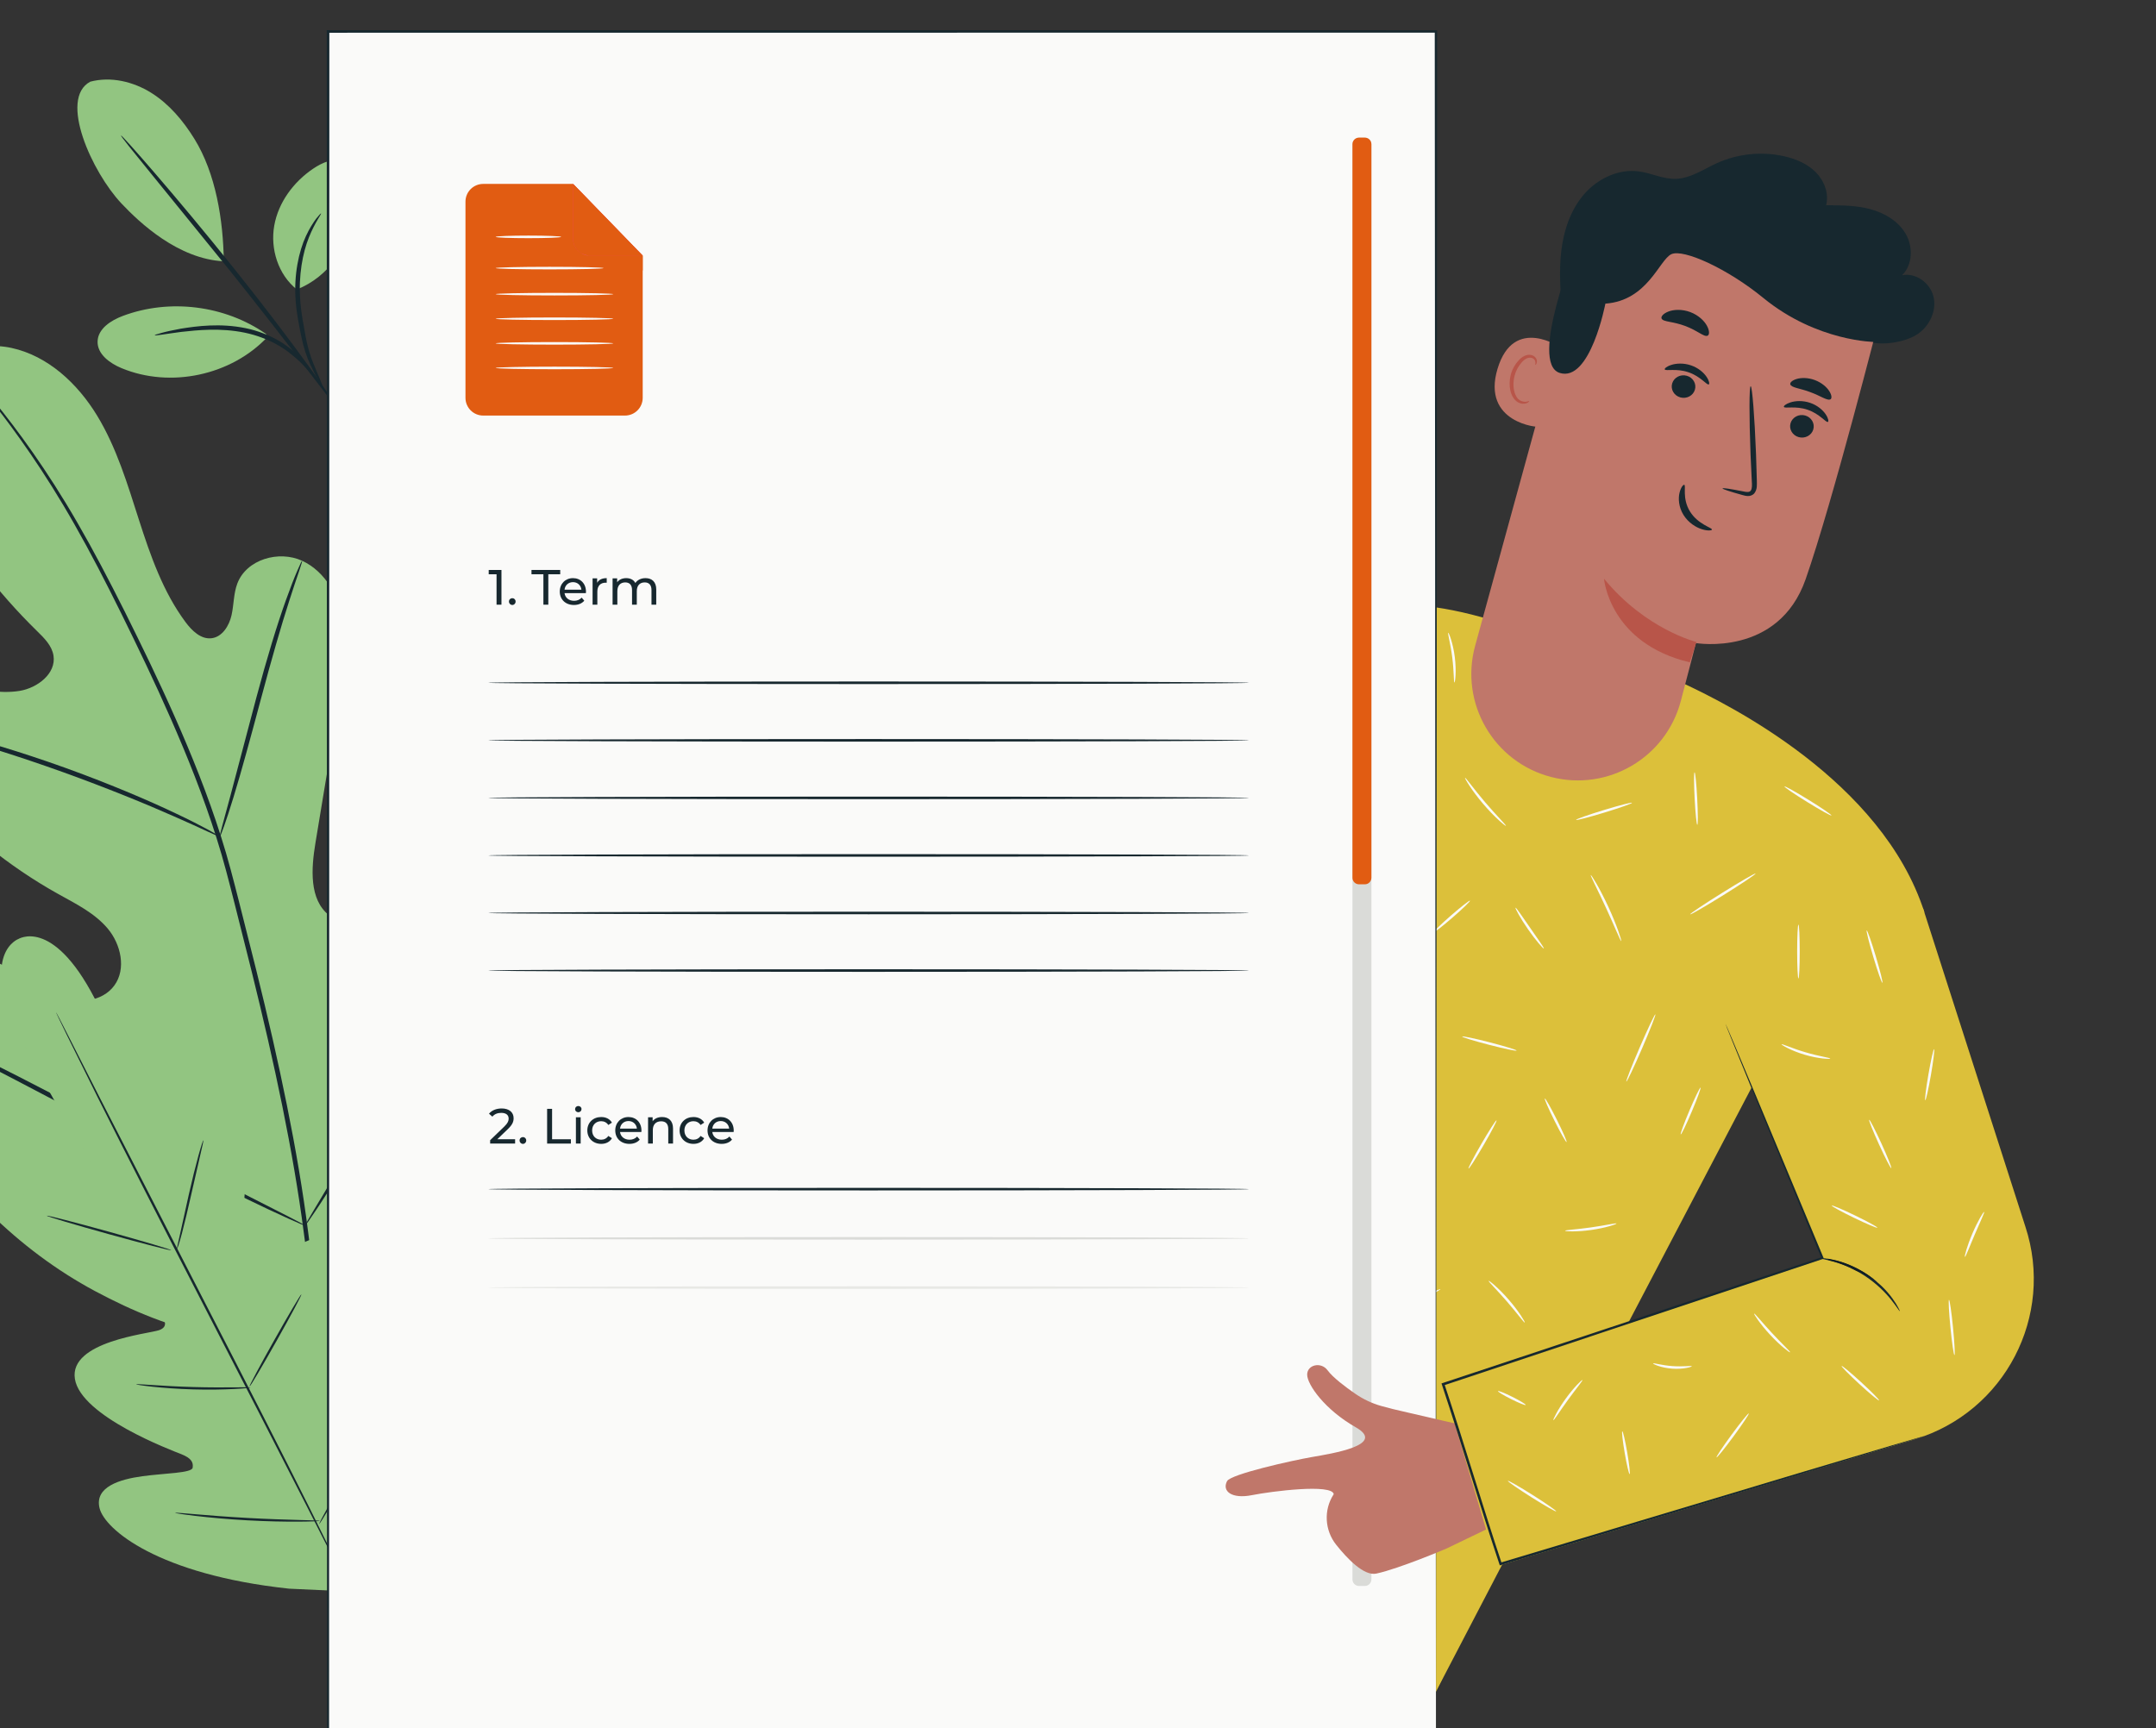 <?xml version="1.0" encoding="utf-8"?>
<svg viewBox="0 0 582.44 466.88" xmlns="http://www.w3.org/2000/svg">
  <rect x="0" y="0" width="582.44" height="466.88" fill="#333333" stroke="none"/>
  <g id="g10" transform="matrix(1.333, 0, 0, -1.333, -183.54, 437.406)">
    <g id="g12" transform="matrix(0.1, 0, 0, 0.1, 113.038, -28.134)">
      <path d="m 429.43,3397.15 c 41.562,10.98 86.906,0.3 123.379,-22.45 36.476,-22.75 64.863,-56.64 87.511,-93.18 43.813,-70.7 58.578,-165.3 59.758,-248.46 -92.254,4.62 -170.426,77.9 -207.746,117.57 -58.988,62.71 -127.519,211.85 -62.902,246.52" style="fill: rgb(146, 197, 129); fill-opacity: 1; fill-rule: nonzero; stroke: none;" id="path14"/>
      <path d="m 848.059,2976.03 c -37.664,29.78 -54.129,82.06 -45.746,129.35 8.375,47.28 39.343,88.91 79.214,115.68 18.43,12.38 41.219,22.12 62.461,15.65 19.856,-6.04 33.539,-25.54 37.375,-45.94 3.84,-20.4 -0.715,-41.51 -7.695,-61.06 -23.926,-67.05 -59.387,-127.54 -125.609,-153.68" style="fill: rgb(146, 197, 129); fill-opacity: 1; fill-rule: nonzero; stroke: none;" id="path16"/>
      <path d="m 901.734,2774.92 c -1.019,-0.46 -11.593,17.56 -26.16,48.37 -7.293,15.41 -13.929,35.13 -18.414,57.2 -4.351,22.03 -9.644,46.18 -11.426,72.44 -4.078,52.34 6.332,100.16 20.801,131.27 7.113,15.67 14.883,27.26 20.488,34.97 5.973,7.5 9.61,11.31 10.094,10.93 1.371,-0.99 -12.027,-17.42 -24.512,-48.47 -12.5,-30.87 -21.519,-77.11 -17.574,-128.04 1.692,-25.31 6.692,-49.47 10.543,-71.38 3.989,-21.89 9.656,-40.78 16.059,-56.34 12.851,-31.1 21.437,-50.36 20.101,-50.95" style="fill: rgb(23, 40, 47); fill-opacity: 1; fill-rule: nonzero; stroke: none;" id="path18"/>
      <path d="m 491.648,3288.18 c 0.493,0.42 7.344,-6.73 19.313,-20.03 11.977,-13.29 29.031,-32.75 49.902,-56.97 41.723,-48.46 98.629,-116.05 159.649,-192.23 61.008,-76.22 114.297,-146.77 151.765,-198.61 18.743,-25.92 33.657,-47.07 43.668,-61.9 10.043,-14.8 15.344,-23.16 14.828,-23.54 -0.523,-0.38 -6.82,7.27 -17.761,21.41 -11.887,15.52 -27.371,35.74 -46.02,60.1 -38.793,50.78 -92.82,120.58 -153.758,196.72 -60.957,75.05 -116.097,142.94 -157.421,193.82 -19.297,23.85 -35.325,43.66 -47.622,58.86 -11.121,14.01 -17.031,21.95 -16.543,22.37" style="fill: rgb(23, 40, 47); fill-opacity: 1; fill-rule: nonzero; stroke: none;" id="path20"/>
      <path d="m 785.246,2886.06 c -83.086,57.85 -194.965,71.88 -289.766,36.33 -24.136,-9.05 -50.425,-25.9 -51.195,-51.68 -0.765,-25.81 24.629,-44.26 48.473,-54.17 99.219,-41.26 222.726,-14.74 296.25,63.63" style="fill: rgb(146, 197, 129); fill-opacity: 1; fill-rule: nonzero; stroke: none;" id="path22"/>
      <path d="m 560.016,2883.2 c -0.141,0.63 4.797,2.28 13.859,4.74 9.035,2.58 22.324,5.44 38.855,8.53 32.934,5.34 80.208,11.55 131.442,1.11 25.484,-5.26 48.805,-14.65 68.246,-26.06 19.566,-11.38 34.621,-25.26 46.437,-37.34 11.403,-12.52 19.868,-23.29 24.719,-31.39 5.11,-7.93 7.653,-12.45 7.117,-12.81 -1.523,-1.09 -12.914,16.41 -36.507,39.56 -12.102,11.17 -27.063,24.04 -46.071,34.55 -18.914,10.54 -41.273,19.29 -65.828,24.36 -49.301,10.09 -95.719,5.16 -128.582,1.5 -33.008,-4.31 -53.367,-8.21 -53.687,-6.75" style="fill: rgb(23, 40, 47); fill-opacity: 1; fill-rule: nonzero; stroke: none;" id="path24"/>
      <path d="m 920.609,856.02 c 298.191,144.78 414.451,483.08 453.621,797.58 6.54,52.49 21.04,106.63 3.49,156.4 -17.56,49.76 -70.53,90.3 -120.78,75.73 -41.68,-12.08 -65.76,-54.49 -93.39,-88.35 -36.76,-45.04 -86.29,-79.27 -141.07,-97.47 -36,-11.96 -78.816,-15.97 -108.757,7.36 -41.082,32.02 -36.493,95.08 -27.907,146.98 16.016,96.7 32.02,193.39 48.028,290.07 8.59,51.88 17.179,104.88 8.875,156.74 -8.309,51.86 -36.711,103.32 -83.903,125.03 -47.218,21.7 -112.836,2.94 -131.359,-46.23 -7.711,-20.47 -6.894,-43.11 -11.766,-64.43 -4.875,-21.33 -18.711,-43.59 -40.14,-46.33 -21.699,-2.8 -40.141,15.23 -53.238,32.91 -45.258,60.96 -70.883,134.3 -94.184,206.88 -23.309,72.59 -45.359,146.61 -84.891,211.54 -39.531,64.94 -99.593,120.96 -173.293,137.02 -73.718,16.05 -160.261,-17.25 -190.675,-87.27 -30.496,-70.22 0.395,-151.3 37.446,-217.96 54.961,-98.91 124.168,-189.65 204.742,-268.48 14.523,-14.23 30.266,-29.61 33.461,-49.84 5.773,-36.42 -32.504,-65.58 -68.5,-71.52 -40.762,-6.73 -82.125,3.97 -123.375,5.65 -41.254,1.68 -87.961,-9.2 -109.367,-45.04 -29.723,-49.69 5.812,-112.4 43.699,-155.78 75.852,-86.9 166.559,-160.44 266.895,-216.43 35.976,-20.06 74.226,-38.72 100.761,-70.46 26.535,-31.76 37.699,-81.39 13.274,-115 -24.461,-33.65 -74.094,-37.76 -112.926,-23.95 -38.82,13.76 -71.191,41.2 -107.031,61.66 -67.082,38.29 -160.032,48.04 -215.563,-6.36 C 6.293,1560.91 -5.34,1504.87 2.164,1454.12 9.66,1403.38 33.855,1356.84 60.473,1313.25 153.496,1160.84 282.73,1029.5 439.16,945.738 595.574,861.988 746.5,822.039 920.609,856.02" style="fill: rgb(146, 197, 129); fill-opacity: 1; fill-rule: nonzero; stroke: none;" id="path26"/>
      <path d="m 878.332,839.352 c 8.391,125.73 13.981,60.5 -7.262,225.618 -20.918,165.19 -58.859,344.36 -104.984,530.4 -11.699,46.46 -23.266,92.38 -34.656,137.63 -11.481,45.13 -22.864,89.9 -36.7,132.99 -27.312,86.34 -60.144,167.27 -93.71,243.1 -33.547,75.89 -68.149,146.67 -100.977,212.62 -32.996,65.91 -64.898,126.76 -96.344,180.97 -62.57,108.73 -123.301,190.28 -167.277,244.57 -21.93,27.23 -39.637,47.79 -51.824,61.56 -5.879,6.56 -10.489,11.71 -13.961,15.58 -3.188,3.47 -4.879,5.19 -5,5.07 -0.141,-0.1 1.308,-2.05 4.254,-5.73 3.285,-4.03 7.672,-9.39 13.23,-16.2 11.692,-14.19 28.918,-35.12 50.383,-62.67 42.996,-54.95 102.656,-136.83 164.281,-245.67 30.981,-54.28 62.461,-115.17 95.078,-181.14 32.5,-66.07 66.789,-136.87 100.035,-212.66 33.25,-75.75 65.77,-156.45 92.801,-242.34 13.703,-42.89 24.938,-87.26 36.414,-132.52 11.375,-45.23 22.914,-91.12 34.602,-137.56 46.074,-185.89 84.187,-364.56 105.539,-529.2 21.644,-164.54 16.746,-98.68 9.258,-224.008" style="fill: rgb(23, 40, 47); fill-opacity: 1; fill-rule: nonzero; stroke: none;" id="path28"/>
      <path d="m 692.059,1866.8 c 0.625,-0.2 3.644,7.41 8.593,21.35 5.012,13.92 11.594,34.28 19.364,59.57 15.574,50.54 34.695,121.07 55.48,198.9 20.793,77.88 40.867,147.93 57.16,198.09 8.082,25.1 14.821,45.36 19.664,59.3 4.766,13.97 7.11,21.82 6.496,22.08 -0.625,0.25 -4.144,-7.13 -9.996,-20.73 -5.933,-13.55 -13.687,-33.52 -22.605,-58.42 -18.027,-49.77 -39.227,-119.83 -60.035,-197.78 -20.325,-76.86 -38.692,-146.39 -52.735,-199.52 -6.492,-23.97 -11.984,-44.15 -16.386,-60.36 -3.817,-14.26 -5.653,-22.27 -5,-22.48" style="fill: rgb(23, 40, 47); fill-opacity: 1; fill-rule: nonzero; stroke: none;" id="path30"/>
      <path d="m 44.227,2097.85 c -0.121,-0.66 9.203,-3.27 26.129,-7.43 16.883,-4.25 41.359,-10.27 71.344,-18.67 60.106,-16.34 142.34,-41.81 231.836,-73.88 89.477,-32.24 169.195,-64.86 226.176,-90.12 28.598,-12.43 51.453,-23.11 67.309,-30.4 15.82,-7.36 24.714,-11.14 25.039,-10.55 0.3,0.62 -8.028,5.54 -23.364,13.97 -15.371,8.34 -37.847,20 -66.152,33.3 -56.418,26.94 -136.012,60.69 -225.742,93.04 -89.77,32.15 -172.641,56.68 -233.371,71.34 -30.313,7.56 -55.098,12.59 -72.293,15.69 -17.207,3.02 -26.77,4.38 -26.91,3.71" style="fill: rgb(23, 40, 47); fill-opacity: 1; fill-rule: nonzero; stroke: none;" id="path32"/>
      <path d="m 864.816,1078.56 c 0.286,-0.18 2.289,2.37 5.875,7.41 4.129,6.04 9.164,13.42 15.262,22.35 13.164,19.45 31.485,48.1 53.652,83.8 44.391,71.35 102.595,171.86 165.335,283.63 62.77,111.82 119.96,212.72 162.8,284.91 20.93,35.07 38.17,63.92 50.98,85.36 5.5,9.32 10.02,17 13.74,23.31 3.05,5.38 4.52,8.29 4.24,8.5 -0.29,0.16 -2.29,-2.39 -5.88,-7.44 -4.12,-6.04 -9.16,-13.39 -15.26,-22.32 -13.17,-19.46 -31.49,-48.11 -53.65,-83.8 -44.39,-71.36 -102.6,-171.87 -165.36,-283.69 -62.74,-111.78 -119.941,-212.67 -162.773,-284.88 -20.953,-35.05 -38.175,-63.91 -50.976,-85.33 -5.5,-9.33 -10.031,-17.02 -13.746,-23.31 -3.051,-5.4 -4.524,-8.31 -4.239,-8.5" style="fill: rgb(23, 40, 47); fill-opacity: 1; fill-rule: nonzero; stroke: none;" id="path34"/>
      <path d="m 23.074,1505.72 c -0.133,-0.31 2.703,-2.03 8.227,-5.03 6.574,-3.43 14.633,-7.64 24.395,-12.73 22.574,-11.51 53.043,-27.03 90.114,-45.91 76.078,-38.79 180.543,-93.57 295.89,-154.24 115.379,-60.71 220.457,-114.57 297.36,-151.79 38.449,-18.62 69.703,-33.38 91.515,-43.12 10.09,-4.44 18.418,-8.1 25.176,-11.09 5.805,-2.44 8.93,-3.56 9.066,-3.25 0.137,0.31 -2.703,2.03 -8.226,5.05 -6.555,3.41 -14.613,7.62 -24.395,12.72 -22.574,11.51 -53.027,27.01 -90.097,45.9 -76.078,38.77 -180.559,93.57 -295.938,154.26 -115.347,60.7 -220.406,114.55 -297.308,151.77 -38.45,18.62 -69.704,33.37 -91.532,43.12 -10.09,4.45 -18.398,8.12 -25.18,11.09 -5.801,2.44 -8.91,3.55 -9.066,3.25" style="fill: rgb(23, 40, 47); fill-opacity: 1; fill-rule: nonzero; stroke: none;" id="path36"/>
      <path d="M 4278.88,2.609 C 4278.88,1.16 3332.21,0 2164.7,0 996.773,0 50.305,1.16 50.305,2.609 c 0,1.43 946.468,2.59 2114.395,2.59 1167.51,0 2114.18,-1.16 2114.18,-2.59" style="fill:#17282f;fill-opacity:1;fill-rule:nonzero;stroke:none" id="path38"/>
      <path d="m 282.625,1658.8 c 0,0 69.008,46.56 155.219,-118.73 86.211,-165.31 119.179,-260.79 119.179,-260.79 0,0 22.7,-34.59 46.391,-11.63 23.691,22.97 55.824,87.82 96.57,76.58 42.25,-11.65 56.571,-58.56 49.184,-127.74 -7.387,-69.19 -18.008,-221.361 -18.918,-235.111 -0.891,-13.52 7.027,-33.328 25.676,-20.27 18.648,13.063 125.48,134.311 179.984,80.171 54.5,-54.132 2.25,-243.491 -3.062,-264.3 -5.313,-20.808 -1.172,-29.64 8.738,-34.679 9.91,-5.051 41.98,39.09 73.774,72.34 31.8,33.238 74.5,66.211 103.33,32.328 28.82,-33.867 39.28,-175.477 -93.41,-406.887 l -68.51,-103.223 -124.286,5.743 c -265.246,28.457 -373.738,120.058 -384.23,163.289 -10.492,43.211 41.266,58.418 86.848,64.648 45.574,6.223 100.136,6.262 101.867,17.242 1.734,10.989 -2.977,19.52 -22.942,27.438 -19.968,7.91 -203.922,76.801 -215.75,152.703 -11.824,75.91 149.055,91.199 170.578,98.617 21.524,7.43 10.125,25.481 -1.332,32.691 -11.675,7.34 -141.089,88.09 -201.425,122.73 -60.344,34.64 -89.899,73.77 -74.528,114.82 14.825,39.58 86.176,27.52 118.68,33.21 32.508,5.69 17.832,44.37 17.832,44.37 0,0 -57.934,82.76 -141.129,249.59 -83.191,166.85 -2.863,195.7 -2.863,195.7" style="fill: rgb(146, 197, 129); fill-opacity: 1; fill-rule: nonzero; stroke: none;" id="path40"/>
      <path d="m 360.078,1510.9 c 0.074,0.03 0.664,-0.96 1.742,-2.94 1.16,-2.2 2.707,-5.12 4.668,-8.82 4.133,-8.06 10.012,-19.51 17.52,-34.14 15.226,-29.96 37.043,-72.87 63.949,-125.8 54.52,-106.22 129.629,-252.56 212.594,-414.188 83.363,-161.641 158.148,-308.321 211.387,-414.942 26.332,-53.218 47.683,-96.359 62.585,-126.48 7.165,-14.801 12.77,-26.379 16.715,-34.539 1.778,-3.789 3.176,-6.781 4.239,-9.031 0.925,-2.051 1.371,-3.122 1.293,-3.161 -0.075,-0.039 -0.661,0.961 -1.735,2.93 -1.168,2.211 -2.711,5.133 -4.668,8.832 -4.129,8.059 -10.008,19.5 -17.519,34.129 -15.223,29.949 -37.039,72.871 -63.946,125.789 C 814.895,614.75 739.641,761.172 656.277,922.809 572.941,1084.39 498.16,1231.05 444.926,1337.67 c -26.336,53.22 -47.688,96.37 -62.59,126.49 -7.164,14.8 -12.773,26.39 -16.719,34.54 -1.777,3.8 -3.179,6.79 -4.238,9.04 -0.934,2.04 -1.371,3.12 -1.301,3.16" style="fill:#17282f;fill-opacity:1;fill-rule:nonzero;stroke:none" id="path42"/>
      <path d="m 658.68,1251.72 c 0.672,-0.19 -2.184,-12.59 -6.84,-32.61 -4.871,-21.3 -11.067,-48.36 -17.91,-78.29 -6.942,-30.6 -13.426,-58.28 -18.742,-78.19 -2.672,-9.95 -5.008,-17.94 -6.793,-23.43 -1.817,-5.47 -2.969,-8.45 -3.286,-8.36 -0.668,0.19 2.348,12.54 6.778,32.6 4.722,21.33 10.722,48.45 17.359,78.45 6.949,30.61 13.793,58.22 19.301,78.06 2.773,9.91 5.109,17.91 6.91,23.38 1.773,5.49 2.906,8.47 3.223,8.39" style="fill:#17282f;fill-opacity:1;fill-rule:nonzero;stroke:none" id="path44"/>
      <path d="m 593.754,1028.53 c -0.352,-1.28 -57.188,13.37 -126.93,32.71 -69.761,19.34 -126.011,36.06 -125.656,37.34 0.352,1.28 57.18,-13.37 126.941,-32.71 69.739,-19.34 126,-36.06 125.645,-37.34" style="fill:#17282f;fill-opacity:1;fill-rule:nonzero;stroke:none" id="path46"/>
      <path d="m 754.211,750.32 c 0.019,-0.32 -3.207,-0.789 -9.066,-1.351 -5.856,-0.571 -14.348,-1.137 -24.844,-1.688 -20.996,-1.019 -50.071,-1.722 -82.153,-0.769 -32.101,0.867 -61.089,3.16 -81.992,5.398 -10.461,1.11 -18.894,2.211 -24.715,3.102 -5.808,0.886 -9.007,1.527 -8.972,1.859 0.078,0.699 13.043,-0.191 33.972,-1.57 20.934,-1.379 49.86,-3.121 81.84,-3.992 31.969,-0.938 60.942,-0.778 81.922,-0.637 20.977,0.207 33.973,0.348 34.008,-0.352" style="fill:#17282f;fill-opacity:1;fill-rule:nonzero;stroke:none" id="path48"/>
      <path d="m 857.371,939.27 c 0.578,-0.329 -4.781,-11.079 -13.922,-28.2 -9.129,-17.129 -22.043,-40.609 -36.558,-66.41 -14.52,-25.801 -27.903,-49.039 -37.797,-65.738 -9.895,-16.703 -16.297,-26.852 -16.879,-26.531 -0.578,0.32 4.785,11.07 13.922,28.199 9.133,17.121 22.043,40.621 36.566,66.422 14.516,25.797 27.895,49.027 37.785,65.718 9.899,16.7 16.305,26.872 16.883,26.54" style="fill:#17282f;fill-opacity:1;fill-rule:nonzero;stroke:none" id="path50"/>
      <path d="m 1030.23,711.66 c 0.29,-0.168 -1.36,-3.648 -4.57,-9.828 -3.8,-7.012 -8.49,-15.672 -14.03,-25.902 -12.025,-21.77 -28.923,-51.68 -47.845,-84.571 -18.93,-32.898 -36.293,-62.539 -49.07,-83.879 -6.067,-9.941 -11.195,-18.339 -15.348,-25.148 -3.715,-5.883 -5.906,-9.051 -6.195,-8.891 -0.289,0.161 1.355,3.661 4.574,9.829 3.793,7 8.481,15.66 14.024,25.902 12.019,21.777 28.921,51.687 47.851,84.59 18.922,32.879 36.285,62.527 49.059,83.867 6.07,9.93 11.2,18.332 15.36,25.141 3.71,5.878 5.9,9.05 6.19,8.89" style="fill:#17282f;fill-opacity:1;fill-rule:nonzero;stroke:none" id="path52"/>
      <path d="m 894.84,480.059 c 0.008,-0.34 -4.11,-0.661 -11.563,-0.969 -7.449,-0.328 -18.238,-0.539 -31.566,-0.641 -26.66,-0.14 -63.512,0.422 -104.137,2.711 -40.636,2.231 -77.332,5.699 -103.808,8.828 -13.243,1.543 -23.93,2.992 -31.297,4.121 -7.375,1.133 -11.426,1.922 -11.387,2.25 0.031,0.332 4.164,0.172 11.598,-0.398 8.394,-0.691 18.918,-1.563 31.429,-2.59 26.524,-2.262 63.176,-5.191 103.735,-7.41 40.539,-2.301 77.289,-3.379 103.902,-4.121 12.543,-0.348 23.102,-0.641 31.527,-0.879 7.446,-0.27 11.567,-0.57 11.567,-0.902" style="fill:#17282f;fill-opacity:1;fill-rule:nonzero;stroke:none" id="path54"/>
      <path d="m 4146.47,1713.74 -334.66,-325.82 -308.38,-588.58 -346.87,-665.481 -426.1,199.731 -460.59,235.84 294.62,562.78 183.09,630.2 c -129.36,-85.83 -369.48,-202.71 -656.97,-141.76 -311.42,66.04 -161.93,1240.51 -161.93,1240.51 l 342.19,8.81 34.1,-828.11 386.86,170.82 0.6,-1.41 c 23.27,10.39 43.65,19.64 54.47,25.54 213.9,116.68 354.3,130.82 583.79,48.91 l 331.12,-109.98 c 85.09,-40.13 398.79,-194.58 484.66,-462" style="fill: rgb(220, 192, 58); fill-opacity: 1; fill-rule: nonzero; stroke: none;" id="path56"/>
      <path d="m 2975.12,2310.28 c 0.24,-0.46 -7.76,-4.39 -20.75,-13.67 -12.98,-9.22 -30.59,-24.53 -47.94,-47.15 -17.41,-22.57 -34.01,-52.51 -47.26,-87.86 -13.52,-35.26 -23.92,-75.62 -35.26,-117.88 -22.91,-84.2 -43.64,-160.38 -58.85,-216.28 -7.65,-27.14 -13.89,-49.33 -18.42,-65.39 -2.16,-7.27 -3.89,-13.14 -5.25,-17.71 -1.26,-4.03 -2,-6.13 -2.18,-6.08 -0.17,0.05 0.24,2.23 1.16,6.36 1.12,4.63 2.55,10.58 4.32,17.96 4.13,16.17 9.83,38.49 16.81,65.81 14.83,56.01 35.03,132.33 57.38,216.68 11.33,42.22 21.91,82.73 35.81,118.25 13.62,35.59 30.8,65.82 48.83,88.4 17.98,22.66 36.22,37.76 49.69,46.56 6.69,4.49 12.2,7.5 15.99,9.38 3.81,1.87 5.83,2.78 5.92,2.62" style="fill:#17282f;fill-opacity:1;fill-rule:nonzero;stroke:none" id="path58"/>
      <path d="m 3156.63,134 v 2171.15 c 31.63,-506.22 63.27,-1012.53 94.89,-1518.74 -19.82,-6.578 -39.8,-13.219 -59.86,-19.879 -7.29,-2.429 -14.58,-4.851 -21.31,-7.09 l -2.47,-0.82 0.82,-2.48 c 10.52,-31.672 20.69,-63.149 30.61,-94.289 l 76.07,-257.211 c 0.48,-7.801 0.97,-15.59 1.46,-23.391 L 3156.63,134" style="fill: rgb(220, 192, 58); fill-opacity: 1; fill-rule: nonzero; stroke: none;" id="path60"/>
      <path d="m 3532.12,1655.24 c -1.41,-0.52 -13.65,30.12 -30.71,66.99 -16.98,36.93 -32.35,66.13 -31.03,66.87 0.61,0.33 5.24,-6.54 11.91,-18.14 6.67,-11.62 15.28,-27.99 23.84,-46.55 8.55,-18.54 15.42,-35.73 19.92,-48.33 4.5,-12.61 6.73,-20.6 6.07,-20.84" style="fill:#fafaf9;fill-opacity:1;fill-rule:nonzero;stroke:none" id="path62"/>
      <path d="m 3804.52,1792.16 c 0.77,-1.22 -28.35,-20.74 -65.01,-43.59 -36.67,-22.86 -67,-40.39 -67.76,-39.17 -0.76,1.22 28.34,20.73 65.01,43.59 36.66,22.85 67,40.39 67.76,39.17" style="fill:#fafaf9;fill-opacity:1;fill-rule:nonzero;stroke:none" id="path64"/>
      <path d="m 3686.3,1890.75 c -1.43,-0.08 -3.85,23.74 -5.38,53.17 -1.54,29.46 -1.62,53.39 -0.19,53.46 1.44,0.07 3.85,-23.73 5.39,-53.18 1.54,-29.45 1.63,-53.38 0.18,-53.45" style="fill:#fafaf9;fill-opacity:1;fill-rule:nonzero;stroke:none" id="path66"/>
      <path d="m 3958.24,1909.79 c -0.75,-1.23 -22.72,10.97 -49.07,27.24 -26.36,16.27 -47.1,30.45 -46.34,31.68 0.76,1.22 22.73,-10.98 49.08,-27.25 26.34,-16.27 47.09,-30.45 46.33,-31.67" style="fill:#fafaf9;fill-opacity:1;fill-rule:nonzero;stroke:none" id="path68"/>
      <path d="m 3542.51,1370.44 c -1.33,0.56 10.77,31.53 27.01,69.15 16.25,37.63 30.48,67.67 31.81,67.11 1.32,-0.58 -10.78,-31.54 -27.02,-69.17 -16.24,-37.62 -30.48,-67.67 -31.8,-67.09" style="fill:#fafaf9;fill-opacity:1;fill-rule:nonzero;stroke:none" id="path70"/>
      <path d="m 3421.42,1247.79 c -1.28,-0.64 -12.22,18.62 -24.43,43.03 -12.2,24.42 -21.06,44.73 -19.77,45.37 1.29,0.64 12.23,-18.62 24.43,-43.04 12.2,-24.4 21.06,-44.71 19.77,-45.36" style="fill:#fafaf9;fill-opacity:1;fill-rule:nonzero;stroke:none" id="path72"/>
      <path d="m 3522.67,1082.79 c 0.4,-1.29 -22.25,-9.06 -51.39,-13.12 -29.14,-4.16 -53.05,-2.94 -53.02,-1.6 -0.02,1.53 23.57,2.65 52.29,6.75 28.74,4 51.72,9.44 52.12,7.97" style="fill:#fafaf9;fill-opacity:1;fill-rule:nonzero;stroke:none" id="path74"/>
      <path d="m 3652.65,1263.26 c -1.33,0.56 6.6,22.29 17.71,48.54 11.12,26.25 21.19,47.08 22.52,46.51 1.32,-0.56 -6.61,-22.29 -17.72,-48.55 -11.11,-26.24 -21.19,-47.07 -22.51,-46.5" style="fill:#fafaf9;fill-opacity:1;fill-rule:nonzero;stroke:none" id="path76"/>
      <path d="m 3336.69,881.91 c -1.27,-0.851 -15.97,19.481 -36.19,42.75 -20.15,23.352 -38.15,40.801 -37.13,41.93 0.88,1.039 20.67,-14.879 41.07,-38.531 20.47,-23.559 33.39,-45.418 32.25,-46.149" style="fill:#fafaf9;fill-opacity:1;fill-rule:nonzero;stroke:none" id="path78"/>
      <path d="m 3279.42,1291.95 c 1.24,-0.72 -10.47,-23.22 -26.16,-50.24 -15.68,-27.04 -29.41,-48.36 -30.65,-47.64 -1.24,0.72 10.47,23.21 26.15,50.24 15.69,27.04 29.42,48.36 30.66,47.64" style="fill:#fafaf9;fill-opacity:1;fill-rule:nonzero;stroke:none" id="path80"/>
      <path d="m 3320.18,1433.24 c -0.36,-1.4 -25.38,3.86 -55.88,11.73 -30.52,7.88 -54.95,15.39 -54.59,16.79 0.36,1.38 25.38,-3.87 55.89,-11.74 30.5,-7.88 54.94,-15.39 54.58,-16.78" style="fill:#fafaf9;fill-opacity:1;fill-rule:nonzero;stroke:none" id="path82"/>
      <path d="m 3317.83,1722.96 c 1.27,0.76 13.78,-17.98 29.61,-40.75 15.79,-22.81 28.96,-41.09 27.81,-42.01 -1.09,-0.88 -16.19,16.07 -32.09,39.04 -15.94,22.94 -26.53,43 -25.33,43.72" style="fill:#fafaf9;fill-opacity:1;fill-rule:nonzero;stroke:none" id="path84"/>
      <path d="m 3225.68,1737.15 c 0.94,-1.1 -14.55,-16.11 -34.59,-33.54 -20.06,-17.44 -37.08,-30.69 -38.02,-29.61 -0.95,1.09 14.54,16.1 34.6,33.54 20.05,17.43 37.07,30.69 38.01,29.61" style="fill:#fafaf9;fill-opacity:1;fill-rule:nonzero;stroke:none" id="path86"/>
      <path d="m 3298.44,1888.85 c -0.87,-1.02 -23.17,17.43 -46.21,44.57 -23.12,27.07 -37.77,52.02 -36.63,52.73 1.28,0.85 17.72,-22.59 40.6,-49.36 22.77,-26.84 43.28,-46.82 42.24,-47.94" style="fill:#fafaf9;fill-opacity:1;fill-rule:nonzero;stroke:none" id="path88"/>
      <path d="m 3554.16,1935.56 c 0.42,-1.37 -24.69,-10.25 -56.06,-19.84 -31.4,-9.58 -57.18,-16.24 -57.6,-14.86 -0.42,1.37 24.68,10.26 56.07,19.84 31.39,9.59 57.17,16.24 57.59,14.86" style="fill:#fafaf9;fill-opacity:1;fill-rule:nonzero;stroke:none" id="path90"/>
      <path d="m 3194.11,2179.14 c -1.55,0.09 -0.86,22.95 -4.41,50.75 -3.4,27.82 -9.7,49.81 -8.22,50.28 1.24,0.48 9.91,-21.22 13.39,-49.63 3.62,-28.4 0.55,-51.56 -0.76,-51.4" style="fill:#fafaf9;fill-opacity:1;fill-rule:nonzero;stroke:none" id="path92"/>
      <path d="m 2966.55,1454.05 c 0.4,-0.64 -8.81,-6.99 -23.57,-17.36 -14.76,-10.36 -34.96,-24.91 -56.6,-41.86 -21.64,-16.97 -40.6,-33.12 -54.18,-44.98 -13.6,-11.84 -21.96,-19.27 -22.49,-18.72 -0.48,0.48 6.98,8.85 20,21.44 13.01,12.59 31.7,29.28 53.46,46.35 21.76,17.05 42.43,31.21 57.77,40.83 15.34,9.63 25.25,14.88 25.61,14.3" style="fill:#fafaf9;fill-opacity:1;fill-rule:nonzero;stroke:none" id="path94"/>
      <path d="m 2953.4,1534.33 c -1.31,-0.79 -18.13,25.4 -41.38,55.85 -23.15,30.54 -43.89,53.75 -42.79,54.8 0.51,0.47 6.36,-4.74 15.07,-13.91 8.7,-9.17 20.17,-22.37 31.86,-37.73 11.68,-15.36 21.35,-29.94 27.86,-40.78 6.51,-10.83 9.98,-17.86 9.38,-18.23" style="fill:#fafaf9;fill-opacity:1;fill-rule:nonzero;stroke:none" id="path96"/>
      <path d="m 3014.35,1850.38 c 0.69,-1.26 -20.7,-14.4 -47.76,-29.34 -27.08,-14.95 -49.59,-26.04 -50.28,-24.79 -0.69,1.26 20.68,14.4 47.76,29.35 27.06,14.95 49.57,26.04 50.28,24.78" style="fill:#fafaf9;fill-opacity:1;fill-rule:nonzero;stroke:none" id="path98"/>
      <path d="m 2954.03,1988.38 c -0.44,-0.51 -7.17,4.44 -17.14,13.5 -9.98,9.05 -23.08,22.35 -36.14,38.25 -13.04,15.93 -23.53,31.38 -30.45,42.92 -6.93,11.56 -10.47,19.12 -9.89,19.46 1.36,0.8 18.45,-27.63 44.37,-59.07 25.75,-31.56 50.3,-53.89 49.25,-55.06" style="fill:#fafaf9;fill-opacity:1;fill-rule:nonzero;stroke:none" id="path100"/>
      <path d="m 3057.83,1991.28 c -1.28,0.63 6.96,20.22 18.41,43.75 11.46,23.54 21.79,42.1 23.09,41.47 1.29,-0.63 -6.95,-20.21 -18.41,-43.75 -11.45,-23.53 -21.79,-42.1 -23.09,-41.47" style="fill:#fafaf9;fill-opacity:1;fill-rule:nonzero;stroke:none" id="path102"/>
      <path d="m 3030.13,2149.23 c -1.62,0.07 0.18,31.08 -5.8,68.57 -5.74,37.55 -16.92,66.51 -15.4,67.08 0.61,0.24 4.2,-6.7 8.48,-18.55 4.31,-11.84 9.07,-28.69 12.06,-47.73 2.95,-19.04 3.57,-36.53 3.08,-49.11 -0.47,-12.6 -1.77,-20.31 -2.42,-20.26" style="fill:#fafaf9;fill-opacity:1;fill-rule:nonzero;stroke:none" id="path104"/>
      <path d="m 3055.74,1352.3 c -0.76,0.07 -0.23,11.25 0.39,29.27 0.63,18.03 1.14,42.92 0.47,70.39 -0.7,27.49 -2.45,52.33 -3.98,70.29 -1.51,17.98 -2.6,29.11 -1.84,29.22 0.66,0.1 3.04,-10.86 5.5,-28.81 2.47,-17.94 4.83,-42.91 5.53,-70.56 0.67,-27.66 -0.43,-52.71 -2,-70.74 -1.57,-18.06 -3.39,-29.13 -4.07,-29.06" style="fill:#fafaf9;fill-opacity:1;fill-rule:nonzero;stroke:none" id="path106"/>
      <path d="m 3040.55,1103.84 c -1.22,-1.09 -17.78,18.89 -44.4,35.68 -26.45,17.07 -51.56,23.65 -51.08,25.21 0.09,1.26 26.53,-3.21 53.89,-20.82 27.48,-17.37 42.68,-39.46 41.59,-40.07" style="fill:#fafaf9;fill-opacity:1;fill-rule:nonzero;stroke:none" id="path108"/>
      <path d="m 3165.7,949.77 c 0.66,-1.282 -30.09,-18.5 -68.68,-38.469 -38.6,-19.969 -70.41,-35.129 -71.07,-33.852 -0.66,1.281 30.08,18.5 68.68,38.481 38.59,19.968 70.4,35.109 71.07,33.84" style="fill:#fafaf9;fill-opacity:1;fill-rule:nonzero;stroke:none" id="path110"/>
      <path d="m 2813.49,881.469 c -1.16,-0.86 -23.81,27.961 -50.58,64.363 -26.78,36.387 -47.54,66.588 -46.37,67.438 1.15,0.85 23.79,-27.961 50.57,-64.36 26.77,-36.39 47.53,-66.59 46.38,-67.441" style="fill:#fafaf9;fill-opacity:1;fill-rule:nonzero;stroke:none" id="path112"/>
      <path d="m 2704.76,1165.84 c -0.71,-0.02 -1.64,7.81 -2.22,20.53 -0.58,12.7 -0.7,30.3 0.19,49.7 0.9,19.41 2.64,36.92 4.4,49.51 1.75,12.61 3.41,20.32 4.1,20.24 1.5,-0.2 -1.56,-31.41 -3.3,-69.99 -1.83,-38.58 -1.67,-69.93 -3.17,-69.99" style="fill:#fafaf9;fill-opacity:1;fill-rule:nonzero;stroke:none" id="path114"/>
      <path d="m 2587.48,680.422 c -0.92,-1.113 -27.07,19.117 -58.42,45.18 -31.34,26.07 -56,48.097 -55.08,49.199 0.91,1.109 27.07,-19.129 58.41,-45.192 31.35,-26.058 56.01,-48.089 55.09,-49.187" style="fill:#fafaf9;fill-opacity:1;fill-rule:nonzero;stroke:none" id="path116"/>
      <path d="m 2657.87,695.309 c -1.43,-0.028 -3.41,35.062 -4.42,78.363 -1.02,43.328 -0.66,78.457 0.77,78.5 1.44,0.027 3.42,-35.051 4.43,-78.371 1.01,-43.309 0.66,-78.449 -0.78,-78.492" style="fill:#fafaf9;fill-opacity:1;fill-rule:nonzero;stroke:none" id="path118"/>
      <path d="m 2796.92,394.172 c -0.35,-0.781 -12.48,4.16 -32.57,10.566 -20.08,6.453 -48.31,13.832 -80.15,18.231 -31.85,4.312 -61.04,4.761 -82.11,3.941 -21.07,-0.789 -34.09,-2.301 -34.21,-1.449 -0.05,0.348 3.16,1.09 9.02,2.121 5.85,1.078 14.38,2.137 24.99,3.008 21.18,1.769 50.77,1.91 83.01,-2.469 32.24,-4.43 60.7,-12.5 80.64,-19.891 9.97,-3.671 17.92,-6.992 23.26,-9.609 5.37,-2.562 8.26,-4.133 8.12,-4.449" style="fill:#fafaf9;fill-opacity:1;fill-rule:nonzero;stroke:none" id="path120"/>
      <path d="m 2911.44,339.23 c 0.4,0.532 9.18,-5.191 22.52,-15.589 13.34,-10.391 31.11,-25.641 49.39,-43.903 18.26,-18.289 33.52,-36.058 43.91,-49.398 10.4,-13.34 16.12,-22.11 15.58,-22.52 -0.61,-0.468 -7.35,7.512 -18.42,20.18 -11.07,12.672 -26.62,29.91 -44.75,48.059 -18.14,18.121 -35.38,33.671 -48.06,44.742 -12.67,11.07 -20.64,17.808 -20.17,18.429" style="fill:#fafaf9;fill-opacity:1;fill-rule:nonzero;stroke:none" id="path122"/>
      <path d="m 2961.29,860.211 c -1.34,-0.531 -12.94,25.578 -25.91,58.309 -12.98,32.75 -22.41,59.71 -21.07,60.242 1.34,0.527 12.94,-25.582 25.91,-58.321 12.98,-32.742 22.41,-59.703 21.07,-60.23" style="fill:#fafaf9;fill-opacity:1;fill-rule:nonzero;stroke:none" id="path124"/>
      <path d="m 2559.61,1873.7 c 0.47,-0.46 -5.13,-7.08 -15.3,-16.68 -10.16,-9.59 -25.08,-21.98 -42.85,-33.85 -17.8,-11.84 -34.96,-20.85 -47.74,-26.54 -12.77,-5.7 -21.02,-8.31 -21.28,-7.71 -0.64,1.49 31.05,15.04 66.14,38.58 35.2,23.33 59.92,47.37 61.03,46.2" style="fill:#fafaf9;fill-opacity:1;fill-rule:nonzero;stroke:none" id="path126"/>
      <path d="m 2585.16,1979.67 c -1.44,0.07 -1.65,20.05 -0.49,44.63 1.16,24.58 3.27,44.46 4.71,44.39 1.43,-0.07 1.66,-20.05 0.5,-44.63 -1.18,-24.58 -3.29,-44.46 -4.72,-44.39" style="fill:#fafaf9;fill-opacity:1;fill-rule:nonzero;stroke:none" id="path128"/>
      <path d="m 2385.81,1890.66 c -0.59,-1.31 -23.85,8.07 -51.94,20.94 -28.1,12.88 -50.38,24.38 -49.79,25.69 0.6,1.3 23.86,-8.07 51.96,-20.95 28.08,-12.87 50.38,-24.37 49.77,-25.68" style="fill:#fafaf9;fill-opacity:1;fill-rule:nonzero;stroke:none" id="path130"/>
      <path d="m 2741.74,2026.31 c -1.43,0.11 -0.7,24.87 1.62,55.31 2.34,30.44 5.38,55.02 6.82,54.91 1.43,-0.11 0.7,-24.87 -1.62,-55.31 -2.34,-30.43 -5.38,-55.02 -6.82,-54.91" style="fill:#fafaf9;fill-opacity:1;fill-rule:nonzero;stroke:none" id="path132"/>
      <path d="m 2279.85,1678.72 c -0.38,-1.25 -27.42,7.04 -57.09,24.95 -29.78,17.76 -49.81,37.71 -48.89,38.63 1.02,1.18 22.29,-16.72 51.57,-34.17 29.16,-17.6 54.97,-27.95 54.41,-29.41" style="fill:#fafaf9;fill-opacity:1;fill-rule:nonzero;stroke:none" id="path134"/>
      <path d="m 2131.48,1882.18 c 1.07,-0.97 -18,-23.58 -42.58,-50.5 -24.59,-26.93 -45.37,-47.96 -46.43,-46.99 -1.07,0.96 18,23.58 42.59,50.5 24.57,26.92 45.36,47.96 46.42,46.99" style="fill:#fafaf9;fill-opacity:1;fill-rule:nonzero;stroke:none" id="path136"/>
      <path d="m 2118.77,2064.46 c -0.54,-1.22 -22.87,8.24 -46.62,26.14 -23.85,17.79 -39.18,36.59 -38.16,37.44 1.12,1.06 17.89,-15.83 41.28,-33.28 23.29,-17.56 44.2,-28.93 43.5,-30.3" style="fill:#fafaf9;fill-opacity:1;fill-rule:nonzero;stroke:none" id="path138"/>
      <path d="m 2025.51,2026.3 c 1.1,-0.93 -8.45,-14.02 -21.32,-29.23 -12.88,-15.22 -24.21,-26.8 -25.31,-25.87 -1.09,0.93 8.45,14.01 21.33,29.23 12.87,15.22 24.2,26.8 25.3,25.87" style="fill:#fafaf9;fill-opacity:1;fill-rule:nonzero;stroke:none" id="path140"/>
      <path d="m 2225.62,2364.7 c 1.11,-0.92 -16.39,-24.13 -39.07,-51.85 -22.7,-27.72 -42,-49.45 -43.11,-48.55 -1.11,0.92 16.38,24.13 39.07,51.85 22.7,27.72 41.99,49.45 43.11,48.55" style="fill:#fafaf9;fill-opacity:1;fill-rule:nonzero;stroke:none" id="path142"/>
      <path d="m 2053.97,2326.2 c -1.09,-0.95 -20.13,19.04 -42.53,44.64 -22.41,25.61 -39.7,47.14 -38.62,48.08 1.08,0.95 20.12,-19.03 42.53,-44.65 22.41,-25.6 39.7,-47.13 38.62,-48.07" style="fill:#fafaf9;fill-opacity:1;fill-rule:nonzero;stroke:none" id="path144"/>
      <path d="m 2139.78,2543.34 c -1.25,-0.7 -14.6,20.55 -29.8,47.48 -15.22,26.93 -26.53,49.33 -25.28,50.03 1.25,0.71 14.6,-20.54 29.81,-47.47 15.21,-26.92 26.53,-49.33 25.27,-50.04" style="fill:#fafaf9;fill-opacity:1;fill-rule:nonzero;stroke:none" id="path146"/>
      <path d="m 2135.55,2683.47 c -1.26,0.99 13.7,19.95 25.6,46.87 12.13,26.83 16.29,50.62 17.87,50.34 1.28,-0.05 -0.65,-24.84 -13.11,-52.47 -12.28,-27.69 -29.47,-45.66 -30.36,-44.74" style="fill:#fafaf9;fill-opacity:1;fill-rule:nonzero;stroke:none" id="path148"/>
      <path d="m 1970.38,2691.81 c -1.21,-0.29 -2.58,29.11 12.31,61.2 7.32,15.9 16.71,28.82 24.44,37.19 7.73,8.4 13.47,12.56 13.88,12.1 1.24,-1.13 -19.57,-20.36 -33.58,-51.46 -14.4,-30.91 -15.39,-59.23 -17.05,-59.03" style="fill:#fafaf9;fill-opacity:1;fill-rule:nonzero;stroke:none" id="path150"/>
      <path d="m 3412.21,2929.71 c -3.24,41.56 -6.48,83.44 -1.5,124.83 4.98,41.38 18.77,82.74 46.02,114.29 27.24,31.55 69.28,51.9 110.62,46.55 25.52,-3.32 49.73,-15.92 75.46,-15.17 29.78,0.88 55.69,19.25 82.78,31.63 42.32,19.32 90.99,24.39 136.39,14.22 23.83,-5.34 47.36,-15.18 64.53,-32.55 17.16,-17.37 26.98,-43.21 20.9,-66.86 30.06,0 60.52,-0.06 89.56,-7.85 29.02,-7.8 56.94,-24.39 71.91,-50.45 14.97,-26.06 13.87,-62.34 -7.48,-83.49 27.78,5.64 56.94,-15.79 63.57,-43.35 6.62,-27.57 -7.08,-57.71 -29.98,-74.42 -22.91,-16.71 -65.61,-24.11 -93.46,-18.8 -27.86,5.31 -59.7,13.12 -82.3,30.25" style="fill:#17282f;fill-opacity:1;fill-rule:nonzero;stroke:none" id="path152"/>
      <path d="m 3390.47,1987.72 v 0 c 114.85,-29.52 232.05,39.15 262.34,153.81 16.92,64.03 30.67,117.72 30.67,117.72 0,0 167.15,-28.63 222.41,129.54 55.27,158.16 150.17,532.11 150.17,532.11 -157.34,140.73 -378.51,185.29 -578.06,116.46 l -29.62,-10.22 -212.3,-773.26 c -31.94,-116.27 37.6,-236.15 154.39,-266.16" style="fill:#c0776a;fill-opacity:1;fill-rule:nonzero;stroke:none" id="path154"/>
      <path d="m 3684.5,2261.44 c 0,0 -103.11,25.53 -187.3,128.35 0,0 10.58,-130.73 173.87,-169.62 l 13.43,41.27" style="fill:#b85549;fill-opacity:1;fill-rule:nonzero;stroke:none" id="path156"/>
      <path d="m 3412.73,2856.06 c -2.31,2.08 -98.29,68.9 -131.27,-40.84 -32.98,-109.75 84,-120.22 85.14,-117.13 1.14,3.09 46.13,157.97 46.13,157.97" style="fill:#c0776a;fill-opacity:1;fill-rule:nonzero;stroke:none" id="path158"/>
      <path d="m 3345.57,2749.74 c -0.37,0.5 -2.32,-0.76 -5.99,-1.28 -3.58,-0.49 -9.3,0.14 -14.38,4 -10.32,7.74 -14.55,29.09 -9.13,49.03 2.72,10.07 7.67,18.96 13.57,25.76 5.76,7.03 12.65,11.07 18.79,10.36 6.21,-0.4 9.3,-5.14 9.71,-8.64 0.55,-3.5 -0.8,-5.49 -0.28,-5.84 0.23,-0.38 2.9,1.12 3.38,5.92 0.21,2.32 -0.3,5.29 -2.24,8.18 -2,2.93 -5.54,5.18 -9.74,5.97 -8.63,1.96 -18.59,-3.54 -25.09,-11.02 -6.96,-7.37 -12.75,-17.29 -15.82,-28.6 -5.94,-22.32 -0.83,-46.42 13.65,-55.78 7.12,-4.32 14.26,-3.93 18.36,-2.34 4.21,1.69 5.53,3.97 5.21,4.28" style="fill:#b85549;fill-opacity:1;fill-rule:nonzero;stroke:none" id="path160"/>
      <path d="m 3921.36,2692.23 c -3.59,-12.11 -16.83,-19.06 -29.55,-15.53 -12.71,3.52 -20.12,16.18 -16.51,28.29 3.59,12.12 16.82,19.08 29.53,15.57 12.72,-3.52 20.12,-16.2 16.53,-28.33" style="fill:#17282f;fill-opacity:1;fill-rule:nonzero;stroke:none" id="path162"/>
      <path d="m 3951,2707.56 c -3.8,-2.01 -16.72,16.47 -41.15,24.6 -24.28,8.47 -46.41,1.93 -48.06,5.8 -0.85,1.77 3.8,6.14 13.51,9.2 9.58,3.08 24.52,4.18 39.7,-0.98 15.18,-5.2 26.09,-15.08 31.51,-23.28 5.57,-8.28 6.31,-14.48 4.49,-15.34" style="fill:#17282f;fill-opacity:1;fill-rule:nonzero;stroke:none" id="path164"/>
      <path d="m 3681.44,2772.77 c -3.6,-12.12 -16.83,-19.06 -29.55,-15.54 -12.7,3.52 -20.11,16.18 -16.52,28.3 3.6,12.11 16.84,19.08 29.54,15.56 12.73,-3.52 20.13,-16.2 16.53,-28.32" style="fill:#17282f;fill-opacity:1;fill-rule:nonzero;stroke:none" id="path166"/>
      <path d="m 3709.56,2783.54 c -3.81,-2.01 -16.75,16.48 -41.16,24.6 -24.28,8.47 -46.42,1.92 -48.06,5.81 -0.85,1.75 3.77,6.14 13.52,9.18 9.57,3.09 24.51,4.19 39.69,-0.98 15.17,-5.19 26.08,-15.07 31.52,-23.27 5.55,-8.27 6.31,-14.48 4.49,-15.34" style="fill:#17282f;fill-opacity:1;fill-rule:nonzero;stroke:none" id="path168"/>
      <path d="m 3737.38,2572.8 c 0.35,1.43 16.4,-1.05 42.05,-6.16 6.44,-1.44 12.75,-2.18 15.23,1.72 2.98,4.01 2.63,11.6 2.04,19.87 -0.8,17.04 -1.62,34.91 -2.5,53.64 -2.91,76.16 -2.79,137.94 0.27,138.03 3.07,0.09 7.92,-61.57 10.84,-137.73 0.56,-18.73 1.13,-36.59 1.64,-53.67 -0.02,-7.87 1.33,-17.27 -4.98,-25.54 -3.25,-4.1 -8.96,-5.94 -13.32,-5.67 -4.4,0.12 -7.93,1.23 -11.07,2.07 -25.19,6.98 -40.58,12.02 -40.2,13.44" style="fill:#17282f;fill-opacity:1;fill-rule:nonzero;stroke:none" id="path170"/>
      <path d="m 3659.88,2580.03 c 4.05,-1.1 -4.79,-27.62 11.57,-54.03 16.31,-26.47 45.54,-32.97 44.51,-36.74 -0.2,-1.79 -8.02,-3.04 -20.05,0.64 -11.83,3.53 -27.64,13.01 -37.66,29.17 -9.96,16.18 -10.74,33.56 -7.99,44.73 2.7,11.42 7.86,16.99 9.62,16.23" style="fill:#17282f;fill-opacity:1;fill-rule:nonzero;stroke:none" id="path172"/>
      <path d="m 3956.45,2753.53 c -6.15,-4.1 -21.04,7.29 -41.17,14.35 -19.88,7.76 -38.59,8.81 -40.58,15.93 -0.78,3.4 3.77,8.05 13.02,10.78 9.12,2.76 22.89,2.89 36.64,-2.2 13.75,-5.1 24.1,-14.16 29.23,-22.2 5.23,-8.1 5.66,-14.6 2.86,-16.66" style="fill:#17282f;fill-opacity:1;fill-rule:nonzero;stroke:none" id="path174"/>
      <path d="m 3707.42,2882.43 c -3.74,-2.07 -9.59,1.23 -17.16,5.56 -7.6,4.42 -17.33,9.79 -28.79,14.13 -11.53,4.23 -22.39,6.52 -31.03,8.15 -8.56,1.69 -15.14,3.02 -16.62,7.03 -1.42,3.68 3.27,9.88 14.12,14.01 10.68,4.15 27.43,5.04 43.99,-1.11 16.54,-6.18 28.63,-17.82 33.98,-27.94 5.51,-10.22 5,-17.97 1.51,-19.83" style="fill:#17282f;fill-opacity:1;fill-rule:nonzero;stroke:none" id="path176"/>
      <path d="m 4047.57,2869.48 c 0,0 -118.31,-0.07 -227.73,89.54 -71.81,58.8 -161.73,99.97 -186.23,88.41 -24.52,-11.56 -47.85,-94 -133.6,-100.16 0,0 -30.62,-160.45 -92.81,-140.37 -62.19,20.08 33.45,257.66 33.45,257.66 l 172.51,40.6 176.72,-6.46 158.76,-36.02 137.31,-78.88 -38.38,-114.32" style="fill:#17282f;fill-opacity:1;fill-rule:nonzero;stroke:none" id="path178"/>
      <path d="m 911.352,2.609 h 2245.28 V 3498.959 H 911.352 Z" style="fill:#fafaf9;fill-opacity:1;fill-rule:nonzero;stroke:none" id="path180"/>
      <path d="m 3156.63,2.609 c -0.02,21.531 -0.98,1441.441 -2.4,3496.341 l 2.4,-2.39 c -689.22,-0.06 -1448.17,-0.13 -2245.009,-0.21 h -0.269 l 2.601,2.6 C 913.746,2176.24 913.559,958.129 913.406,2.609 l -2.054,2.051 C 2282.77,3.41 3139.87,2.621 3156.63,2.609 3139.88,2.59 2282.77,1.801 911.352,0.551 L 909.289,0.539 V 2.609 C 909.137,958.129 908.945,2176.24 908.742,3498.95 v 2.61 h 2.61 0.269 c 796.839,-0.07 1555.789,-0.14 2245.009,-0.21 h 2.4 v -2.4 c -1.41,-2054.9 -2.39,-3474.829 -2.4,-3496.341" style="fill:#17282f;fill-opacity:1;fill-rule:nonzero;stroke:none" id="path182"/>
      <path d="m 1513.08,2720.39 h -287.29 c -19.85,0 -35.94,16.09 -35.94,35.95 v 397.63 c 0,19.86 16.09,35.95 35.94,35.95 h 182.2 l 141.04,-145.36 v -288.22 c 0,-19.86 -16.1,-35.95 -35.95,-35.95" style="fill: rgb(225, 92, 18); fill-opacity: 1; fill-rule: nonzero; stroke: none;" id="path184"/>
      <path d="m 1407.99,3189.92 v -111.91 c 0,-18.46 14.97,-33.43 33.43,-33.43 l 107.61,-0.02 -141.04,145.36" style="fill:#f03d5f;fill-opacity:1;fill-rule:nonzero;stroke:none" id="path186"/>
      <path d="m 1548.05,3014.3 c -9.91,0 -92.37,14.67 -105.57,17.03 -1.19,0.21 -2.38,0.46 -3.54,0.79 -30.58,8.84 -29.51,35.52 -29.48,36.06 0,-0.01 0.01,-0.02 0.01,-0.03 2.2,-9.78 8.46,-15.52 14.85,-18.87 4.89,-2.92 10.6,-4.63 16.7,-4.7 0.26,-0.02 0.4,-0.02 0.4,-0.02 h 107.61 v -30.08 c 0,-0.12 -0.34,-0.18 -0.98,-0.18" style="fill: rgb(225, 92, 18); fill-opacity: 1; fill-rule: nonzero; stroke: none;" id="path188"/>
      <path d="m 1549.03,3044.56 -107.61,0.02 c -0.14,0 -0.27,0 -0.4,0 -1.8,0.12 -9.35,0.84 -16.7,4.7 -7.03,4.19 -12.39,10.9 -14.85,18.87 0,0.01 -0.01,0.03 -0.01,0.04 0,0 0,-0.01 0,-0.01 -0.96,3.11 -1.47,6.41 -1.47,9.83 v 111.91 l 141.04,-145.36" style="fill: rgb(225, 92, 18); fill-opacity: 1; fill-rule: nonzero; stroke: none;" id="path190"/>
      <path d="m 1441.02,3044.58 c -6.1,0.07 -11.81,1.78 -16.7,4.7 7.35,-3.86 14.9,-4.58 16.7,-4.7 m -31.55,23.57 c 0,0.01 -0.01,0.02 -0.01,0.03 0,0 0,0.01 0,0.01 0,-0.01 0.01,-0.03 0.01,-0.04" style="fill:#ea627a;fill-opacity:1;fill-rule:nonzero;stroke:none" id="path192"/>
      <path d="m 1383.9,3082.58 c 0,-1.44 -29.76,-2.61 -66.45,-2.61 -36.71,0 -66.46,1.17 -66.46,2.61 0,1.44 29.75,2.6 66.46,2.6 36.69,0 66.45,-1.16 66.45,-2.6" style="fill:#fafaf9;fill-opacity:1;fill-rule:nonzero;stroke:none" id="path194"/>
      <path d="m 1469.74,3019.3 c 0,-1.44 -48.98,-2.6 -109.37,-2.6 -60.42,0 -109.38,1.16 -109.38,2.6 0,1.44 48.96,2.61 109.38,2.61 60.39,0 109.37,-1.17 109.37,-2.61" style="fill:#fafaf9;fill-opacity:1;fill-rule:nonzero;stroke:none" id="path196"/>
      <path d="m 1489.44,2966.47 c 0,-1.44 -53.38,-2.61 -119.22,-2.61 -65.86,0 -119.23,1.17 -119.23,2.61 0,1.43 53.37,2.6 119.23,2.6 65.84,0 119.22,-1.17 119.22,-2.6" style="fill:#fafaf9;fill-opacity:1;fill-rule:nonzero;stroke:none" id="path198"/>
      <path d="m 1489.44,2916.61 c 0,-1.43 -53.38,-2.6 -119.22,-2.6 -65.86,0 -119.23,1.17 -119.23,2.6 0,1.44 53.37,2.61 119.23,2.61 65.84,0 119.22,-1.17 119.22,-2.61" style="fill:#fafaf9;fill-opacity:1;fill-rule:nonzero;stroke:none" id="path200"/>
      <path d="m 1489.44,2866.77 c 0,-1.45 -53.38,-2.61 -119.22,-2.61 -65.86,0 -119.23,1.16 -119.23,2.61 0,1.43 53.37,2.6 119.23,2.6 65.84,0 119.22,-1.17 119.22,-2.6" style="fill:#fafaf9;fill-opacity:1;fill-rule:nonzero;stroke:none" id="path202"/>
      <path d="m 1489.44,2816.92 c 0,-1.44 -53.38,-2.61 -119.22,-2.61 -65.86,0 -119.23,1.17 -119.23,2.61 0,1.43 53.37,2.6 119.23,2.6 65.84,0 119.22,-1.17 119.22,-2.6" style="fill:#fafaf9;fill-opacity:1;fill-rule:nonzero;stroke:none" id="path204"/>
      <path d="m 3012.52,348.082 h -11.77 c -7.35,0 -13.31,5.957 -13.31,13.309 V 3270.44 c 0,7.35 5.96,13.3 13.31,13.3 h 11.77 c 7.36,0 13.31,-5.95 13.31,-13.3 V 361.391 c 0,-7.352 -5.95,-13.309 -13.31,-13.309" style="fill:#dadbd8;fill-opacity:1;fill-rule:nonzero;stroke:none" id="path250"/>
      <path d="m 3012.52,1770.28 h -11.77 c -7.35,0 -13.31,5.96 -13.31,13.3 v 1486.86 c 0,7.35 5.96,13.3 13.31,13.3 h 11.77 c 7.36,0 13.31,-5.95 13.31,-13.3 V 1783.58 c 0,-7.34 -5.95,-13.3 -13.31,-13.3" style="fill: rgb(225, 92, 18); fill-opacity: 1; fill-rule: nonzero; stroke: none;" id="path252"/>
      <path d="m 1262.78,2407.47 v -70.39 h -9.95 v 61.64 h -15.89 v 8.75 h 25.84" style="fill:#17282f;fill-opacity:1;fill-rule:nonzero;stroke:none" id="path254"/>
      <path d="m 1277.98,2343.42 c 0,4.02 3.12,6.84 6.84,6.84 3.61,0 6.63,-2.82 6.63,-6.84 0,-4.02 -3.02,-6.94 -6.63,-6.94 -3.72,0 -6.84,2.92 -6.84,6.94" style="fill:#17282f;fill-opacity:1;fill-rule:nonzero;stroke:none" id="path256"/>
      <path d="m 1347.78,2398.72 h -24.14 v 8.75 h 58.22 v -8.75 h -24.13 v -61.64 h -9.95 v 61.64" style="fill:#17282f;fill-opacity:1;fill-rule:nonzero;stroke:none" id="path258"/>
      <path d="m 1390.63,2367.45 h 34.19 c -1.01,8.95 -7.75,15.29 -17.1,15.29 -9.25,0 -16.09,-6.24 -17.09,-15.29 z m 43.23,-6.94 h -43.23 c 1.2,-9.35 8.75,-15.58 19.3,-15.58 6.24,0 11.47,2.11 15.39,6.43 l 5.33,-6.23 c -4.83,-5.63 -12.17,-8.65 -21.02,-8.65 -17.19,0 -28.66,11.37 -28.66,27.25 0,15.79 11.37,27.15 26.75,27.15 15.39,0 26.34,-11.06 26.34,-27.45 0,-0.8 -0.09,-2.01 -0.2,-2.92" style="fill:#17282f;fill-opacity:1;fill-rule:nonzero;stroke:none" id="path260"/>
      <path d="m 1476.12,2390.88 v -9.35 l -2.22,0.1 c -10.35,0 -16.79,-6.33 -16.79,-18 v -26.55 h -9.65 v 53.3 h 9.25 v -8.95 c 3.42,6.23 10.05,9.45 19.41,9.45" style="fill:#17282f;fill-opacity:1;fill-rule:nonzero;stroke:none" id="path262"/>
      <path d="m 1576.48,2367.75 v -30.67 h -9.65 v 29.57 c 0,10.45 -5.03,15.58 -13.78,15.58 -9.65,0 -15.99,-6.13 -15.99,-17.7 v -27.45 h -9.65 v 29.57 c 0,10.45 -5.03,15.58 -13.78,15.58 -9.65,0 -15.99,-6.13 -15.99,-17.7 v -27.45 h -9.65 v 53.3 h 9.25 v -7.95 c 3.82,5.43 10.36,8.45 18.4,8.45 8.15,0 14.99,-3.22 18.51,-9.86 4.02,6.04 11.46,9.86 20.51,9.86 12.97,0 21.82,-7.44 21.82,-23.13" style="fill:#17282f;fill-opacity:1;fill-rule:nonzero;stroke:none" id="path264"/>
      <path d="m 1290.44,1253.53 v -8.75 h -50.58 v 6.84 l 28.65,27.66 c 7.44,7.23 8.85,11.66 8.85,16.08 0,7.25 -5.13,11.67 -14.98,11.67 -7.54,0 -13.68,-2.41 -18,-7.65 l -6.84,5.94 c 5.43,6.74 14.79,10.65 25.74,10.65 14.69,0 24.14,-7.53 24.14,-19.6 0,-6.84 -2.01,-12.97 -11.56,-22.12 l -21.53,-20.72 h 36.11" style="fill:#17282f;fill-opacity:1;fill-rule:nonzero;stroke:none" id="path266"/>
      <path d="m 1299.5,1251.12 c 0,4.02 3.12,6.84 6.84,6.84 3.62,0 6.64,-2.82 6.64,-6.84 0,-4.02 -3.02,-6.94 -6.64,-6.94 -3.72,0 -6.84,2.92 -6.84,6.94" style="fill:#17282f;fill-opacity:1;fill-rule:nonzero;stroke:none" id="path268"/>
      <path d="m 1355.32,1315.17 h 10.06 v -61.64 h 38.11 v -8.75 h -48.17 v 70.39" style="fill:#17282f;fill-opacity:1;fill-rule:nonzero;stroke:none" id="path270"/>
      <path d="m 1413.66,1298.07 h 9.65 v -53.29 h -9.65 z m -1.71,16.5 c 0,3.51 2.82,6.34 6.54,6.34 3.71,0 6.53,-2.72 6.53,-6.14 0,-3.62 -2.71,-6.43 -6.53,-6.43 -3.72,0 -6.54,2.71 -6.54,6.23" style="fill:#17282f;fill-opacity:1;fill-rule:nonzero;stroke:none" id="path272"/>
      <path d="m 1436.79,1271.43 c 0,15.89 11.77,27.15 28.16,27.15 9.55,0 17.5,-3.92 21.72,-11.36 l -7.34,-4.73 c -3.42,5.23 -8.65,7.64 -14.48,7.64 -10.46,0 -18.3,-7.34 -18.3,-18.7 0,-11.56 7.84,-18.8 18.3,-18.8 5.83,0 11.06,2.41 14.48,7.64 l 7.34,-4.63 c -4.22,-7.44 -12.17,-11.46 -21.72,-11.46 -16.39,0 -28.16,11.37 -28.16,27.25" style="fill:#17282f;fill-opacity:1;fill-rule:nonzero;stroke:none" id="path274"/>
      <path d="m 1503.07,1275.15 h 34.19 c -1,8.95 -7.74,15.29 -17.09,15.29 -9.25,0 -16.09,-6.24 -17.1,-15.29 z m 43.24,-6.94 h -43.24 c 1.21,-9.34 8.75,-15.58 19.31,-15.58 6.24,0 11.46,2.1 15.39,6.43 l 5.32,-6.23 c -4.82,-5.63 -12.17,-8.65 -21.01,-8.65 -17.2,0 -28.66,11.37 -28.66,27.25 0,15.79 11.36,27.15 26.75,27.15 15.38,0 26.34,-11.06 26.34,-27.45 0,-0.81 -0.1,-2.01 -0.2,-2.92" style="fill:#17282f;fill-opacity:1;fill-rule:nonzero;stroke:none" id="path276"/>
      <path d="m 1610.49,1275.46 v -30.68 h -9.66 v 29.56 c 0,10.46 -5.23,15.59 -14.38,15.59 -10.26,0 -16.89,-6.13 -16.89,-17.7 v -27.45 h -9.66 v 53.29 h 9.26 v -8.03 c 3.92,5.43 10.75,8.54 19.2,8.54 12.98,0 22.13,-7.44 22.13,-23.12" style="fill:#17282f;fill-opacity:1;fill-rule:nonzero;stroke:none" id="path278"/>
      <path d="m 1623.78,1271.43 c 0,15.89 11.76,27.15 28.15,27.15 9.56,0 17.5,-3.92 21.72,-11.36 l -7.34,-4.73 c -3.42,5.23 -8.65,7.64 -14.48,7.64 -10.46,0 -18.3,-7.34 -18.3,-18.7 0,-11.56 7.84,-18.8 18.3,-18.8 5.83,0 11.06,2.41 14.48,7.64 l 7.34,-4.63 c -4.22,-7.44 -12.16,-11.46 -21.72,-11.46 -16.39,0 -28.15,11.37 -28.15,27.25" style="fill:#17282f;fill-opacity:1;fill-rule:nonzero;stroke:none" id="path280"/>
      <path d="m 1690.06,1275.15 h 34.19 c -1.01,8.95 -7.74,15.29 -17.09,15.29 -9.26,0 -16.09,-6.24 -17.1,-15.29 z m 43.24,-6.94 h -43.24 c 1.21,-9.34 8.75,-15.58 19.31,-15.58 6.23,0 11.46,2.1 15.38,6.43 l 5.33,-6.23 c -4.82,-5.63 -12.17,-8.65 -21.02,-8.65 -17.19,0 -28.65,11.37 -28.65,27.25 0,15.79 11.36,27.15 26.75,27.15 15.38,0 26.34,-11.06 26.34,-27.45 0,-0.81 -0.1,-2.01 -0.2,-2.92" style="fill:#17282f;fill-opacity:1;fill-rule:nonzero;stroke:none" id="path282"/>
      <path d="m 2777.62,2178.77 c 0,-1.44 -345.1,-2.6 -770.7,-2.6 -425.76,0 -770.78,1.16 -770.78,2.6 0,1.44 345.02,2.61 770.78,2.61 425.6,0 770.7,-1.17 770.7,-2.61" style="fill:#17282f;fill-opacity:1;fill-rule:nonzero;stroke:none" id="path284"/>
      <path d="m 2777.62,2062.12 c 0,-1.44 -345.1,-2.61 -770.7,-2.61 -425.76,0 -770.78,1.17 -770.78,2.61 0,1.43 345.02,2.6 770.78,2.6 425.6,0 770.7,-1.17 770.7,-2.6" style="fill:#17282f;fill-opacity:1;fill-rule:nonzero;stroke:none" id="path286"/>
      <path d="m 2777.62,1945.46 c 0,-1.43 -345.1,-2.6 -770.7,-2.6 -425.76,0 -770.78,1.17 -770.78,2.6 0,1.44 345.02,2.6 770.78,2.6 425.6,0 770.7,-1.16 770.7,-2.6" style="fill:#17282f;fill-opacity:1;fill-rule:nonzero;stroke:none" id="path288"/>
      <path d="m 2777.62,1828.81 c 0,-1.44 -345.1,-2.6 -770.7,-2.6 -425.76,0 -770.78,1.16 -770.78,2.6 0,1.44 345.02,2.6 770.78,2.6 425.6,0 770.7,-1.16 770.7,-2.6" style="fill:#17282f;fill-opacity:1;fill-rule:nonzero;stroke:none" id="path290"/>
      <path d="m 2777.62,1712.16 c 0,-1.44 -345.1,-2.6 -770.7,-2.6 -425.76,0 -770.78,1.16 -770.78,2.6 0,1.43 345.02,2.6 770.78,2.6 425.6,0 770.7,-1.17 770.7,-2.6" style="fill:#17282f;fill-opacity:1;fill-rule:nonzero;stroke:none" id="path292"/>
      <path d="m 2777.62,1595.51 c 0,-1.44 -345.1,-2.61 -770.7,-2.61 -425.76,0 -770.78,1.17 -770.78,2.61 0,1.43 345.02,2.6 770.78,2.6 425.6,0 770.7,-1.17 770.7,-2.6" style="fill:#17282f;fill-opacity:1;fill-rule:nonzero;stroke:none" id="path294"/>
      <path d="m 2777.62,1152.41 c 0,-1.44 -345.1,-2.61 -770.7,-2.61 -425.76,0 -770.78,1.17 -770.78,2.61 0,1.44 345.02,2.6 770.78,2.6 425.6,0 770.7,-1.16 770.7,-2.6" style="fill:#17282f;fill-opacity:1;fill-rule:nonzero;stroke:none" id="path296"/>
      <path d="m 2777.62,1052.64 c 0,-1.43 -345.1,-2.59 -770.7,-2.59 -425.76,0 -770.78,1.16 -770.78,2.59 0,1.45 345.02,2.61 770.78,2.61 425.6,0 770.7,-1.16 770.7,-2.61" style="fill:#dadbd8;fill-opacity:1;fill-rule:nonzero;stroke:none" id="path298"/>
      <path d="m 2777.62,952.891 c 0,-1.442 -345.1,-2.61 -770.7,-2.61 -425.76,0 -770.78,1.168 -770.78,2.61 0,1.429 345.02,2.601 770.78,2.601 425.6,0 770.7,-1.172 770.7,-2.601" style="fill:#e7e8e5;fill-opacity:1;fill-rule:nonzero;stroke:none" id="path300"/>
      <path d="m 1981.78,378.539 31.64,-30.41" style="fill:#ffffff;fill-opacity:1;fill-rule:nonzero;stroke:none" id="path336"/>
      <path d="m 3178.26,424.07 116.43,56.051 -63.96,189.129 -140.61,32.57 c -13.14,2.91 -27.68,6.442 -43.97,10.969 -19.01,5.281 -37,13.84 -53.23,25.051 -19.67,13.57 -45.09,32.672 -55.83,47.301 -13.28,18.121 -41.51,11.371 -41.44,-8.731 0.08,-20.09 35.45,-70.851 98.5,-106.699 63.07,-35.852 -48.41,-53.242 -88.88,-60.289 -40.49,-7.051 -164.59,-34.711 -171.97,-48.813 -10.8,-20.66 9.86,-36.461 50.1,-28.48 40.74,8.07 162.85,23.453 166.09,2.019 l -0.39,-0.597 c -20.32,-31.469 -17.99,-72.602 5.34,-101.922 22.53,-28.309 56.44,-63.82 81.39,-58.43 47.03,10.16 142.43,50.871 142.43,50.871" style="fill:#c0776a;fill-opacity:1;fill-rule:nonzero;stroke:none" id="path340"/>
      <path d="m 3171.17,756.969 109.1,-368.86 847.1,257.422 c 182.28,55.399 283.32,249.899 223.82,430.879 l -207.7,646.24 -451.07,-111.99 247.55,-597.82 -768.8,-255.871" style="fill: rgb(220, 192, 58); fill-opacity: 1; fill-rule: nonzero; stroke: none;" id="path342"/>
      <path d="m 4146.47,651.969 c 0,0 -1.37,-0.571 -4.1,-1.457 -2.89,-0.93 -6.93,-2.223 -12.18,-3.903 -10.94,-3.398 -26.82,-8.328 -47.38,-14.718 -41.58,-12.711 -101.95,-31.192 -177.84,-54.411 -152.3,-46.199 -366.85,-111.289 -616.59,-187.039 l -2.29,-0.703 -0.78,2.282 C 3247.56,504.738 3211,628.801 3168.7,756.141 l -0.82,2.48 2.47,0.82 c 6.73,2.239 14.02,4.661 21.31,7.09 282.4,93.778 542.62,180.188 747.66,248.269 l -1.26,-2.75 c -59.65,145.04 -108.53,263.89 -142.56,346.63 -16.82,41.24 -29.95,73.45 -38.96,95.55 -4.36,10.87 -7.71,19.22 -10.04,25.04 -2.24,5.66 -3.25,8.63 -3.25,8.63 0,0 1.4,-2.81 3.82,-8.4 2.46,-5.76 6,-14.03 10.6,-24.8 9.26,-22.01 22.73,-54.07 40,-95.12 34.42,-82.59 83.87,-201.19 144.22,-345.95 l 0.85,-2.05 -2.11,-0.7 C 3735.68,942.512 3475.58,855.75 3193.3,761.59 c -7.29,-2.43 -14.58,-4.848 -21.3,-7.09 l 1.65,3.289 c 42.32,-127.48 78.79,-251.527 116.36,-364.199 l -3.06,1.582 c 249.96,75.027 464.7,139.508 617.12,185.258 76.08,22.64 136.6,40.64 178.27,53.05 20.66,6.051 36.62,10.731 47.6,13.942 5.31,1.508 9.39,2.668 12.31,3.5 2.77,0.758 4.22,1.047 4.22,1.047" style="fill:#17282f;fill-opacity:1;fill-rule:nonzero;stroke:none" id="path344"/>
      <path d="m 4096.63,905.199 c -0.8,-0.461 -6.44,9.34 -17.77,23.403 -11.27,14.078 -28.92,31.98 -51.82,47.238 -22.97,15.16 -46.32,24.47 -63.67,29.37 -17.37,4.96 -28.58,6.36 -28.47,7.28 0.04,0.35 2.87,0.29 7.98,-0.13 5.12,-0.34 12.47,-1.52 21.42,-3.58 17.89,-4.07 42.1,-13.061 65.62,-28.608 23.46,-15.613 41.16,-34.422 51.86,-49.32 5.38,-7.442 9.33,-13.75 11.63,-18.34 2.37,-4.543 3.54,-7.133 3.22,-7.313" style="fill:#17282f;fill-opacity:1;fill-rule:nonzero;stroke:none" id="path346"/>
      <path d="m 3891.27,1579.28 c -1.43,0 -2.6,24.5 -2.6,54.71 0,30.23 1.17,54.72 2.6,54.72 1.44,0 2.61,-24.49 2.61,-54.72 0,-30.21 -1.17,-54.71 -2.61,-54.71" style="fill:#fafaf9;fill-opacity:1;fill-rule:nonzero;stroke:none" id="path348"/>
      <path d="m 4061.42,1570.55 c -1.39,-0.42 -9.62,23.06 -18.4,52.43 -8.79,29.37 -14.79,53.51 -13.41,53.92 1.38,0.41 9.61,-23.05 18.4,-52.43 8.78,-29.36 14.79,-53.5 13.41,-53.92" style="fill:#fafaf9;fill-opacity:1;fill-rule:nonzero;stroke:none" id="path350"/>
      <path d="m 3955.87,1417.08 c -0.05,-1.33 -23.69,-0.59 -51.46,7.64 -27.84,8.09 -48.12,20.24 -47.44,21.38 0.69,1.39 21.65,-8.47 48.9,-16.38 27.21,-8.07 50.17,-11.11 50,-12.64" style="fill:#fafaf9;fill-opacity:1;fill-rule:nonzero;stroke:none" id="path352"/>
      <path d="m 4148.27,1332.54 c -1.41,0.24 1.45,23.65 6.4,52.26 4.95,28.63 10.11,51.62 11.52,51.38 1.42,-0.24 -1.44,-23.64 -6.39,-52.27 -4.94,-28.61 -10.11,-51.62 -11.53,-51.37" style="fill:#fafaf9;fill-opacity:1;fill-rule:nonzero;stroke:none" id="path354"/>
      <path d="m 4079.45,1194.92 c -1.31,-0.61 -12.42,20.9 -24.82,48.02 -12.4,27.13 -21.39,49.59 -20.08,50.19 1.31,0.6 12.42,-20.91 24.82,-48.02 12.4,-27.12 21.38,-49.59 20.08,-50.19" style="fill:#fafaf9;fill-opacity:1;fill-rule:nonzero;stroke:none" id="path356"/>
      <path d="m 4051.25,1074.25 c -0.62,-1.29 -21.86,7.7 -47.43,20.09 -25.58,12.41 -45.8,23.5 -45.17,24.8 0.63,1.29 21.86,-7.71 47.45,-20.11 25.56,-12.39 45.79,-23.48 45.15,-24.78" style="fill:#fafaf9;fill-opacity:1;fill-rule:nonzero;stroke:none" id="path358"/>
      <path d="m 4267.65,1106.35 c 1.32,-0.72 -8.32,-20.73 -19.03,-45.86 -10.79,-25.11 -18.6,-45.9 -20.01,-45.44 -1.33,0.41 4.33,22.12 15.22,47.49 10.82,25.39 22.62,44.48 23.82,43.81" style="fill:#fafaf9;fill-opacity:1;fill-rule:nonzero;stroke:none" id="path360"/>
      <path d="m 4207.46,815.93 c -1.43,-0.141 -5.08,24.871 -8.13,55.871 -3.07,31 -4.39,56.25 -2.95,56.379 1.42,0.152 5.07,-24.86 8.12,-55.871 3.07,-30.989 4.39,-56.25 2.96,-56.379" style="fill:#fafaf9;fill-opacity:1;fill-rule:nonzero;stroke:none" id="path362"/>
      <path d="m 4054.72,724.172 c -0.97,-1.063 -18.78,13.719 -39.78,33.008 -20.99,19.289 -37.22,35.789 -36.26,36.851 0.98,1.059 18.79,-13.722 39.79,-33.019 21,-19.282 37.23,-35.782 36.25,-36.84" style="fill:#fafaf9;fill-opacity:1;fill-rule:nonzero;stroke:none" id="path364"/>
      <path d="m 3790.68,697.852 c 1.16,-0.852 -12.55,-21.493 -30.61,-46.11 -18.07,-24.633 -33.65,-43.89 -34.81,-43.043 -1.16,0.852 12.54,21.492 30.61,46.11 18.06,24.621 33.64,43.89 34.81,43.043" style="fill:#fafaf9;fill-opacity:1;fill-rule:nonzero;stroke:none" id="path366"/>
      <path d="m 3874.44,821.629 c -0.85,-1.07 -20.25,13.582 -40.54,35.512 -20.37,21.859 -33.55,42.281 -32.42,43.058 1.22,0.891 16.11,-17.929 36.24,-39.519 20.04,-21.649 37.7,-37.899 36.72,-39.051" style="fill:#fafaf9;fill-opacity:1;fill-rule:nonzero;stroke:none" id="path368"/>
      <path d="m 3675.22,793.488 c 0.39,-1.258 -17.37,-6.617 -39.85,-4.906 -22.51,1.559 -39.29,9.449 -38.73,10.637 0.52,1.461 17.48,-3.957 39.1,-5.438 21.61,-1.66 39.18,1.25 39.48,-0.293" style="fill:#fafaf9;fill-opacity:1;fill-rule:nonzero;stroke:none" id="path370"/>
      <path d="m 3549.18,574.73 c -1.42,-0.242 -5.91,19.008 -10.02,42.981 -4.11,23.988 -6.3,43.621 -4.88,43.859 1.42,0.239 5.9,-18.988 10.02,-42.98 4.11,-23.969 6.3,-43.61 4.88,-43.86" style="fill:#fafaf9;fill-opacity:1;fill-rule:nonzero;stroke:none" id="path372"/>
      <path d="m 3400.41,499.262 c -0.76,-1.211 -23.35,11.66 -50.43,28.758 -27.1,17.101 -48.43,31.949 -47.66,33.16 0.77,1.218 23.35,-11.66 50.44,-28.758 27.09,-17.102 48.42,-31.942 47.65,-33.16" style="fill:#fafaf9;fill-opacity:1;fill-rule:nonzero;stroke:none" id="path374"/>
      <path d="m 3453.52,765.512 c 1.11,-1.032 -13.39,-18.211 -29.56,-40.621 -16.25,-22.36 -28.05,-41.493 -29.37,-40.762 -1.21,0.633 8.68,21.152 25.15,43.82 16.39,22.699 32.8,38.5 33.78,37.563" style="fill:#fafaf9;fill-opacity:1;fill-rule:nonzero;stroke:none" id="path376"/>
      <path d="m 3338.47,715 c -0.65,-1.289 -13.73,3.949 -29.22,11.699 -15.51,7.75 -27.54,15.082 -26.9,16.36 0.64,1.281 13.73,-3.95 29.22,-11.7 15.5,-7.75 27.54,-15.078 26.9,-16.359" style="fill:#fafaf9;fill-opacity:1;fill-rule:nonzero;stroke:none" id="path378"/>
      <path d="m 4117.53,923.949 c -8.14,0 -16.54,2.481 -23.75,6.391 -12.61,6.832 -22.72,17.359 -33.76,26.519 -2.4,2 -4.86,3.942 -7.37,5.813 -6.81,6.027 -14.41,11.969 -22.73,17.5 -23.52,15.547 -47.73,24.538 -65.62,28.608 -5.59,1.28 -10.55,2.23 -14.74,2.84 -3.85,4.46 -6.55,9.83 -7.12,15.39 42.07,-4.33 84.14,-8.73 126.1,-14.01 15.63,-1.98 31.49,-4.14 45.94,-10.4 14.47,-6.268 27.58,-17.291 32.86,-32.139 5.27,-14.852 0.84,-33.582 -12.55,-41.891 -5.22,-3.23 -11.17,-4.621 -17.26,-4.621 m -111.39,64.153 c -5.11,1.918 -10.3,3.609 -15.55,5.058 -11.34,3.149 -23.24,5.32 -33.17,11.65 -1.43,0.92 -2.82,1.95 -4.13,3.09 3.06,-0.76 6.43,-1.64 10.08,-2.69 12.07,-3.41 27.04,-8.948 42.77,-17.108 m -63.7,38.908 c -2.13,0.22 -4.27,0.44 -6.41,0.66 -0.25,0.62 -0.51,1.23 -0.77,1.85 l 7.78,4.95 c -0.68,-2.48 -0.85,-4.99 -0.6,-7.46" style="fill: rgb(220, 192, 58); fill-opacity: 1; fill-rule: nonzero; stroke: none;" id="path380"/>
      <path d="m 3936.03,1027.67 c -1.05,0.11 -2.11,0.22 -3.17,0.33 l 2.4,1.52 c 0.26,-0.62 0.52,-1.23 0.77,-1.85" style="fill:#111d23;fill-opacity:1;fill-rule:nonzero;stroke:none" id="path382"/>
      <path d="m 4052.65,962.672 c -14.19,10.617 -29.91,19.207 -46.51,25.43 -15.73,8.16 -30.7,13.698 -42.77,17.108 -3.65,1.05 -7.02,1.93 -10.08,2.69 -1.33,1.14 -2.58,2.39 -3.73,3.72 4.19,-0.61 9.15,-1.56 14.74,-2.84 17.89,-4.07 42.1,-13.061 65.62,-28.608 8.32,-5.531 15.92,-11.473 22.73,-17.5" style="fill:#111d23;fill-opacity:1;fill-rule:nonzero;stroke:none" id="path384"/>
    </g>
  </g>
</svg>